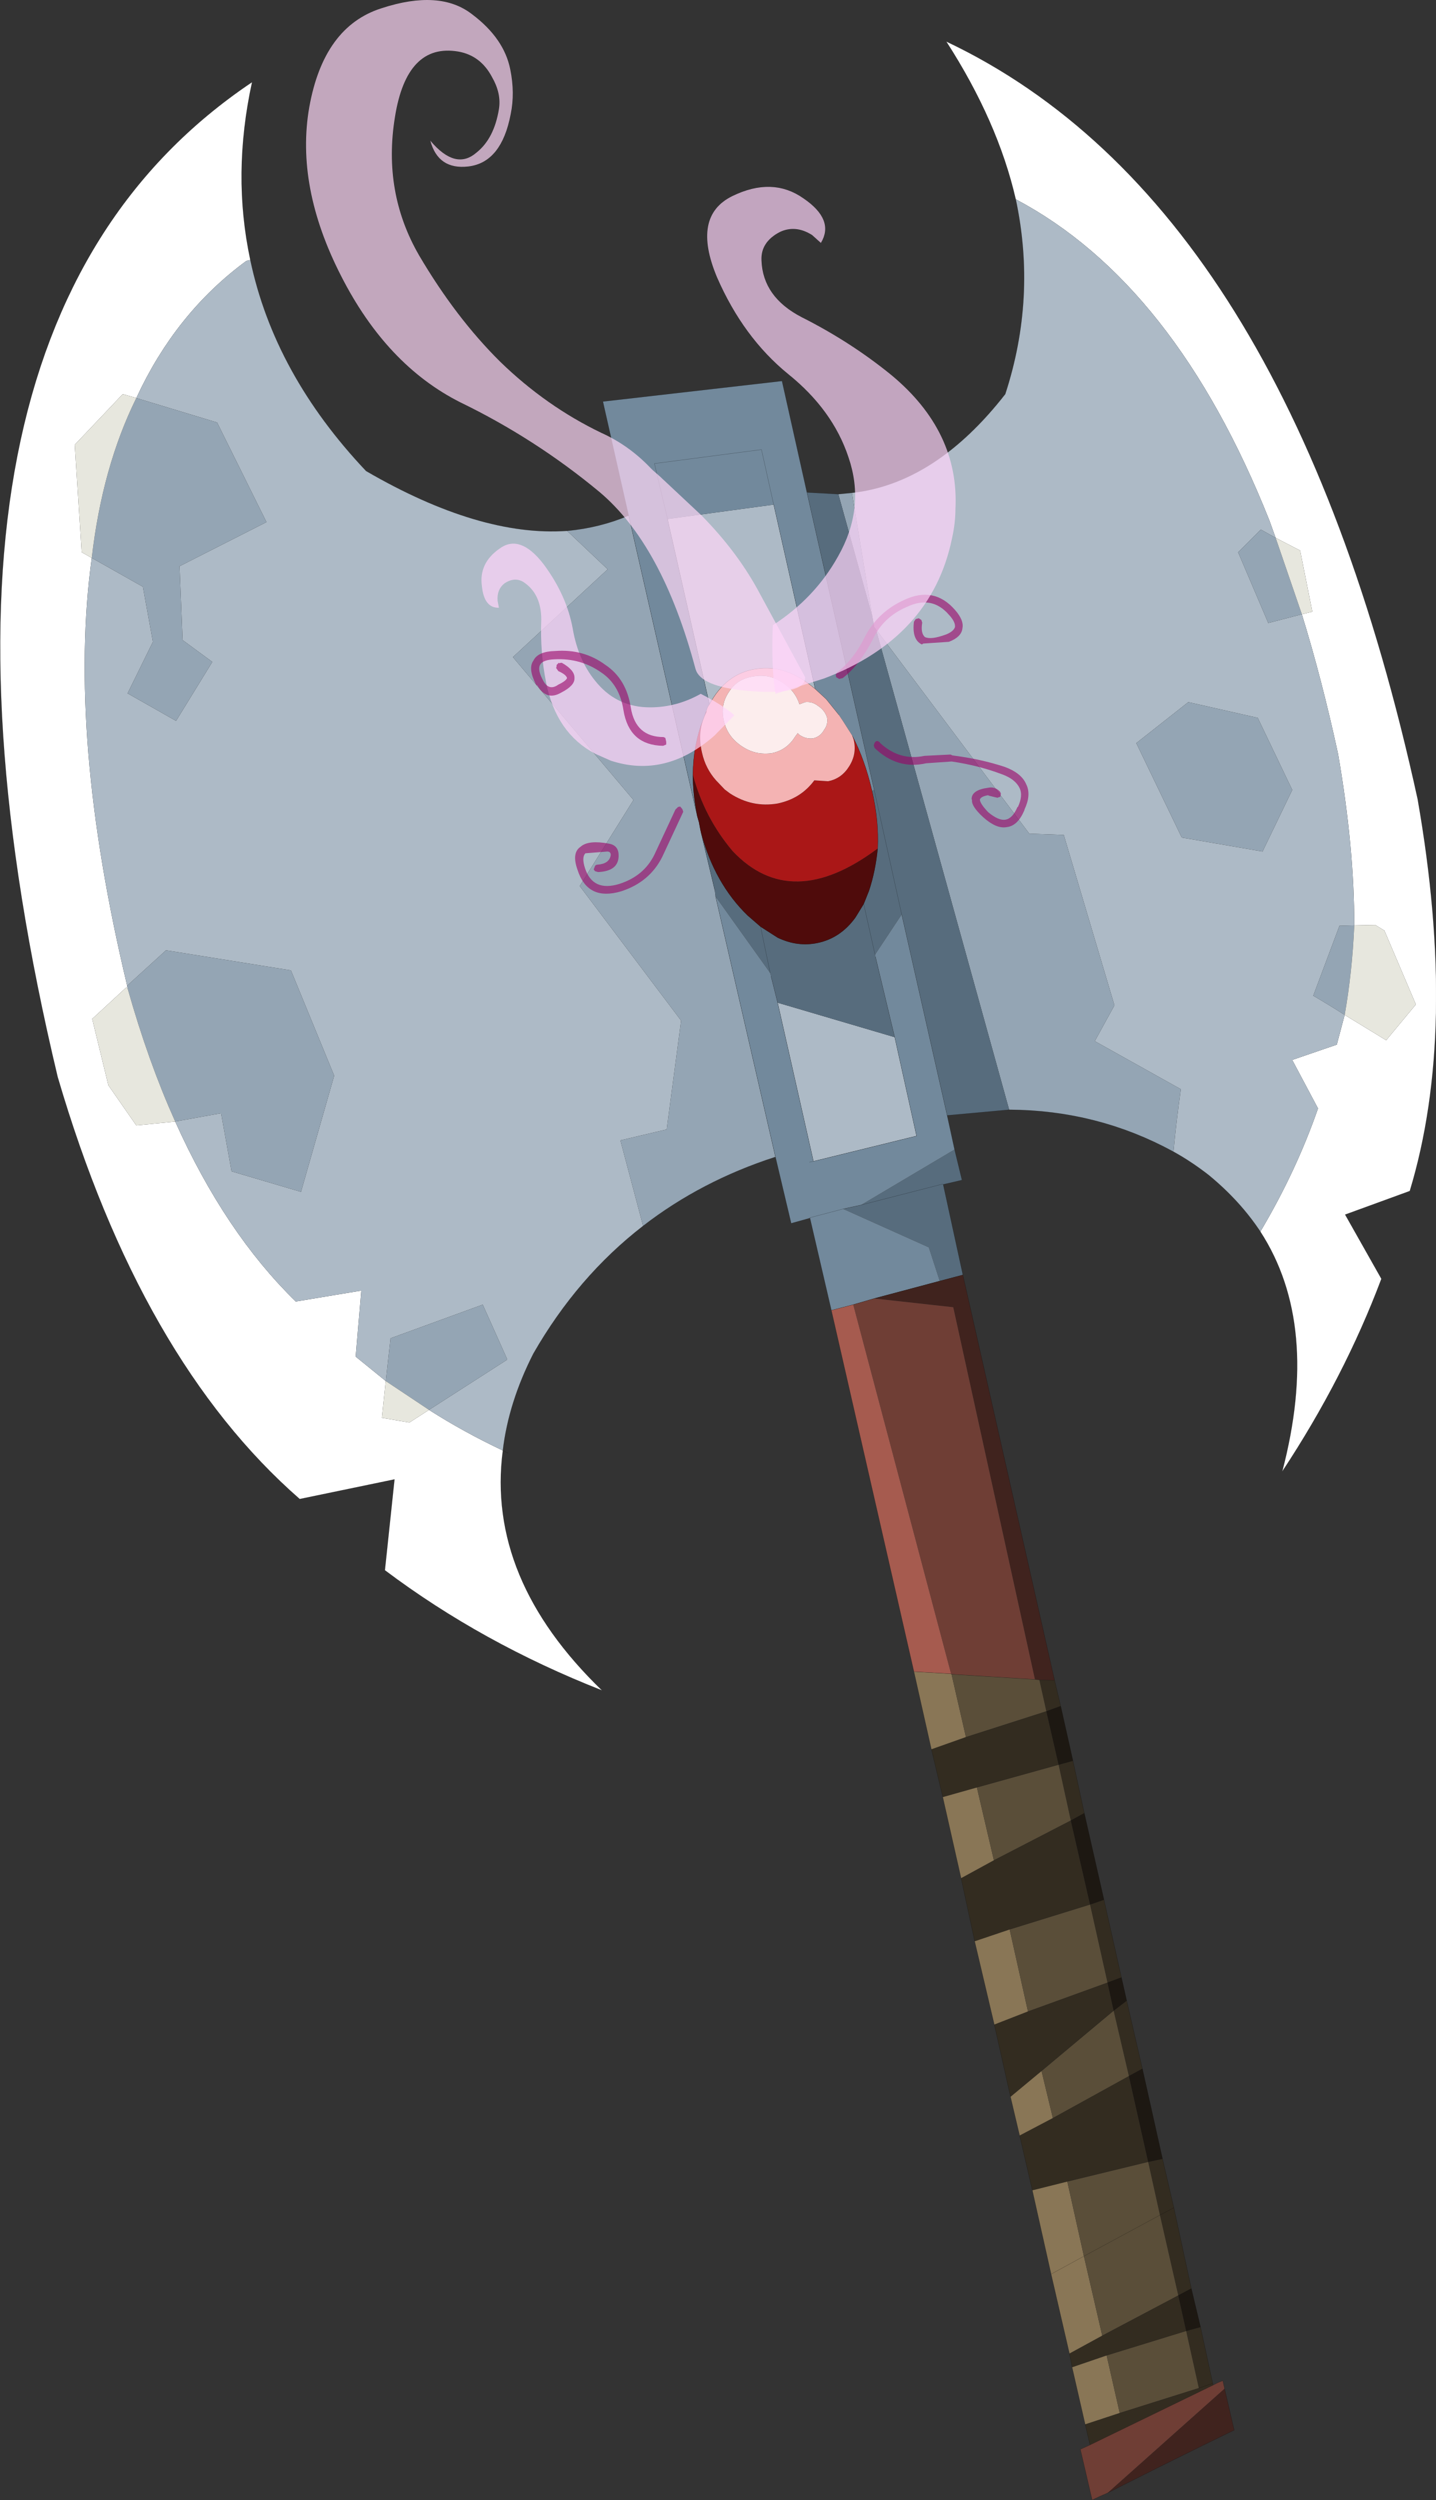<?xml version="1.0"?>
<svg xmlns="http://www.w3.org/2000/svg" xmlns:xlink="http://www.w3.org/1999/xlink" width="164.35px" height="286.1px"><rect width="100%" height="100%" fill="#333333" stroke="none"/><g transform="matrix(1, 0, 0, 1, -136.25, -11.8)"><use xlink:href="#object-0" width="164.35" height="286.1" transform="matrix(1, 0, 0, 1, 136.25, 11.8)"/></g><defs><g transform="matrix(1, 0, 0, 1, -136.25, -11.8)" id="object-0"><path fill-rule="evenodd" fill="#a65b4f" stroke="none" d="M251.65 96.95Q247.05 93.2 252.35 90.25Q259.7 91.55 254.6 96.8Q253.25 98.2 251.65 96.95"/><path fill-rule="evenodd" fill="#ffffff" stroke="none" d="M252.5 34.6Q250.45 25.7 244.55 16.55Q283.6 35.05 298.5 103.25Q303.15 129.8 297.6 148.1L290.2 150.8L294.35 158.15Q290.1 169.45 283 180.2Q287.4 163.4 280.5 152.75Q284.6 145.85 287.1 138.65L284.15 133.1L289.25 131.35L290.15 127.95L294.9 130.85L298.3 126.75L294.7 118.3L293.65 117.65L291.25 117.7Q291.25 108.8 289.4 98.1Q287.55 89.55 285.25 82.1L286.45 81.8L285.05 74.8L282.25 73.35L281.55 71.4Q270.75 44.25 252.5 34.6M146.75 75.65Q143.95 95.95 150.8 124.6L150.85 124.9L150.7 124.8L146.8 128.4L148.65 136L151.85 140.6L156.3 140.15Q162 152.85 170.1 160.75L177.6 159.5L176.95 167.05L180.4 169.85L179.95 174.05L183.1 174.6L185.35 173.15Q189.35 175.7 193.8 177.8Q191.9 192.45 205.15 205.25Q191.4 199.85 180.3 191.5L181.4 181.1L170.55 183.35Q152.35 167.45 142.85 135.05Q122.5 49.8 165.1 21.2Q162.8 31.75 164.9 41.55L164.45 41.65Q156.35 47.6 151.85 57.35L150.3 56.9L144.8 62.7L145.6 75L146.75 75.65"/><path fill-rule="evenodd" fill="#adbac6" stroke="none" d="M280.5 152.75Q278.15 149.2 274.55 146.25Q272.55 144.7 270.55 143.6Q270.9 140 271.4 136.45L261.55 130.95L263.8 126.85L258 107.35L254.05 107.2L236.5 83.8L236.3 83.55L236.1 82.4L233.75 68.2Q243.3 67.15 251.3 56.9Q254.9 45.85 252.5 34.6Q270.75 44.25 281.55 71.4L282.25 73.35L280.55 72.4L277.95 75L281.4 83.1L285.25 82.1Q287.55 89.55 289.4 98.1Q291.25 108.8 291.25 117.7L289.55 117.75L286.55 125.75Q288.35 126.8 290.15 127.95L289.25 131.35L284.15 133.1L287.1 138.65Q284.6 145.85 280.5 152.75M209.85 152.1Q202.35 157.9 197.3 166.7Q194.45 172.3 193.8 177.8Q189.35 175.7 185.35 173.15L194.3 167.4L194.3 167.35L191.5 161.1L180.95 164.95L180.4 169.85L176.95 167.05L177.6 159.5L170.1 160.75Q162 152.85 156.3 140.15L161.55 139.2L162.75 145.85L170.7 148.2L174.5 134.9L169.55 122.85L155.25 120.55L150.8 124.6Q143.95 95.95 146.75 75.65L152.6 78.95L153.75 85.25L150.85 91.15L156.4 94.3L160.55 87.55L157.15 85.05L156.8 76.6L166.75 71.55L161.1 60.15L151.85 57.35Q156.35 47.6 164.45 41.65L164.9 41.55Q167.65 54.6 178.15 65.7Q191.15 73.25 201.15 72.55L205.8 76.95L194.95 87L208.75 103.35L202.6 113.2L214.2 128.6L212.55 141.05L207.25 142.3L209.85 152.1M217.45 92.4L212.65 71.2L224.8 69.55L229.55 90.65Q226.25 87.8 222.8 88.35Q219.35 88.85 217.45 92.4M225.25 126.55L238.65 130.5L241.15 141.8L229.35 144.7L225.25 126.55M280.2 93.95L272.25 92.15L266.35 96.8L266.3 96.85L271.5 107.65L280.75 109.25L284.15 102.2L280.2 93.95"/><path fill-rule="evenodd" fill="#94a5b4" stroke="none" d="M270.55 143.6Q261.85 138.85 251.75 138.8L236.5 83.8L254.05 107.2L258 107.35L263.8 126.85L261.55 130.95L271.4 136.45Q270.9 140 270.55 143.6M225 144.2Q216.5 146.95 209.85 152.1L207.25 142.3L212.55 141.05L214.2 128.6L202.6 113.2L208.75 103.35L194.95 87L205.8 76.95L201.15 72.55Q204.9 72.2 208.2 70.8L216.05 105.2L216.25 105.9L216.4 106.7L216.5 107.15L218.05 113.65L218.15 114.4L225 144.2M232.2 68.35L233.75 68.2L236.1 82.4L232.2 68.35M285.25 82.1L281.4 83.1L277.95 75L280.55 72.4L282.25 73.35L285.25 82.1M151.85 57.35L161.1 60.15L166.75 71.55L156.8 76.6L157.15 85.05L160.55 87.55L156.4 94.3L150.85 91.15L153.75 85.25L152.6 78.95L146.75 75.65Q147.95 65.25 151.85 57.35M150.8 124.6L155.25 120.55L169.55 122.85L174.5 134.9L170.7 148.2L162.75 145.85L161.55 139.2L156.3 140.15Q153.2 133.25 150.85 124.9L150.8 124.6M180.4 169.85L180.95 164.95L191.5 161.1L194.3 167.35L194.3 167.4L185.35 173.15L180.4 169.85M280.2 93.95L284.15 102.2L280.75 109.25L271.5 107.65L266.3 96.85L266.35 96.8L272.25 92.15L280.2 93.95M290.15 127.95Q288.35 126.8 286.55 125.75L289.55 117.75L291.25 117.7Q291 123.15 290.15 127.95"/><path fill-rule="evenodd" fill="#576c7d" stroke="none" d="M251.75 138.8L244.65 139.45L239.45 116.45L236.4 121.05L236.45 121.3L238.65 130.5L225.25 126.55L224.5 123.55L224.4 123.15L223.3 117.85L225.25 119.1Q227.55 120.2 229.85 119.7Q232.45 119.15 234.15 116.8L235.1 115.25L236.4 121.05L235.1 115.25L235.7 113.75Q236.45 111.5 236.7 108.9Q236.85 105.75 236.05 102.3L236.3 102.2L228.6 68.15L232.2 68.35L236.1 82.4L236.3 83.55L236.5 83.8L251.75 138.8M245.5 143.35L246.35 146.85L244.2 147.35L246.45 157.7L243.8 158.4L242.55 154.55L232.75 150.15L234.8 149.7L245.5 143.35M223.3 117.85L224.4 123.15L218.15 114.4L218.05 113.65L216.5 107.15Q218.05 112.9 221.8 116.55L223.3 117.85M236.3 102.2L239.45 116.45L236.3 102.2M244.2 147.35L244.15 147.3L234.8 149.7L244.15 147.3L244.2 147.35"/><path fill-rule="evenodd" fill="#72899c" stroke="none" d="M244.65 139.45L245.5 143.35L234.8 149.7L232.75 150.15L242.55 154.55L243.8 158.4L236.3 160.4L233.9 161.1L231.4 161.75L228.95 151.2L226.8 151.8L225 144.2L218.15 114.4L224.4 123.15L224.5 123.55L225.25 126.55L229.35 144.7L228.9 144.8L229.35 144.7L241.15 141.8L238.65 130.5L236.45 121.3L236.4 121.05L239.45 116.45L244.65 139.45M208.2 70.8L205.25 57.75L225.75 55.4L228.6 68.15L236.3 102.2L236.05 102.3Q235.25 98.8 233.8 96L232.75 94.35L232.25 93.6L230.8 91.8L229.55 90.65L224.8 69.55L223.4 63.25L211.15 64.85L212.65 71.2L217.45 92.4Q217.2 92.7 217.1 93.15L216.7 94.2Q215.6 97 215.55 100.45Q215.55 102.7 216.05 105.2L208.2 70.8M212.65 71.2L211.15 64.85L223.4 63.25L224.8 69.55L212.65 71.2M228.95 151.2L228.95 151.15L232.75 150.15L228.95 151.15L228.95 151.2"/><path fill-rule="evenodd" fill="#40231e" stroke="none" d="M246.45 157.7L256.95 204.1L255.2 204.05L254.7 204L245.35 161.4L236.3 160.4L243.8 158.4L246.45 157.7M276.4 285.15L277.5 289.9Q270.2 293.45 263 297.1L276.4 285.15"/><path fill-rule="evenodd" fill="#332c20" stroke="none" d="M256.95 204.1L257.65 207.05L256 207.65L257.4 213.75L259.05 213.3L260.35 219.3L258.8 220.15L257.4 213.75L248.05 216.35L244.15 217.45L242.85 212L246.8 210.6L256 207.65L255.2 204.05L256.95 204.1M262.6 229.2L264.6 238.1L263 238.7L261 229.75L258.8 220.15L250 224.7L246.25 226.75L247.8 233.95L251.8 232.6L261 229.75L262.6 229.2M265.2 240.75L267 248.55L265.45 249.4L263.7 241.9L263 238.7L253.9 242L250.05 243.5L251.9 251.75L255.45 248.8L263.7 241.9L265.2 240.75M269.3 258.85L270.6 264.45L272.6 273.7L271.1 274.5L262.4 279.1L258.65 281.15L258.95 282.7L262.9 281.35L272 278.55L273.45 285.1L264.4 287.95L260.45 289.25L261 291.6L275.1 284.75L275.05 284.55L273.65 278.1L272 278.55L271.1 274.5L269 265.3L267.65 259.2L265.45 249.4L256.75 254.2L252.95 256.2L254.4 262.45L258.4 261.45L267.65 259.2L269.3 258.85M270.6 264.45L269 265.3L270.6 264.45M275.05 284.55L273.45 285.1L275.05 284.55"/><path fill-rule="evenodd" fill="#1d1812" stroke="none" d="M257.65 207.05L259.05 213.3L257.4 213.75L256 207.65L257.65 207.05M260.35 219.3L262.6 229.2L261 229.75L258.8 220.15L260.35 219.3M264.6 238.1L265.2 240.75L263.7 241.9L263 238.7L264.6 238.1M267 248.55L269.3 258.85L267.65 259.2L265.45 249.4L267 248.55M272.6 273.7L273.65 278.1L272 278.55L271.1 274.5L272.6 273.7"/><path fill-rule="evenodd" fill="#6f3e35" stroke="none" d="M275.1 284.75Q275.65 284.45 276.2 284.25L276.4 285.15L263 297.1Q262.05 297.5 261.25 297.9L259.9 292.1L261 291.6L275.1 284.75M233.9 161.1L236.3 160.4L245.35 161.4L254.7 204L245.15 203.4L245.1 203.35L233.9 161.1"/><path fill-rule="evenodd" fill="#897656" stroke="none" d="M260.45 289.25L258.95 282.7L262.9 281.35L264.4 287.95L260.45 289.25M258.65 281.15L256.55 272.05L254.4 262.45L258.4 261.45L260.3 270L256.55 272.05L260.3 270L262.4 279.1L258.65 281.15M252.95 256.2L251.9 251.75L255.45 248.8L256.75 254.2L252.95 256.2M250.05 243.5L247.8 233.95L251.8 232.6L253.9 242L250.05 243.5M246.25 226.75L244.15 217.45L248.05 216.35L250 224.7L246.25 226.75M242.85 212L240.85 203.1L245.1 203.35L245.15 203.4L246.8 210.6L242.85 212"/><path fill-rule="evenodd" fill="#a65b4f" stroke="none" d="M240.85 203.1L231.4 161.75L233.9 161.1L245.1 203.35L240.85 203.1"/><path fill-rule="evenodd" fill="#e7e7de" stroke="none" d="M282.25 73.35L285.05 74.8L286.45 81.8L285.25 82.1L282.25 73.35M291.25 117.7L293.65 117.65L294.7 118.3L298.3 126.75L294.9 130.85L290.15 127.95Q291 123.15 291.25 117.7M146.75 75.65L145.6 75L144.8 62.7L150.3 56.9L151.85 57.35Q147.95 65.25 146.75 75.65M180.4 169.85L185.35 173.15L183.1 174.6L179.95 174.05L180.4 169.85M150.85 124.9Q153.2 133.25 156.3 140.15L151.85 140.6L148.65 136L146.8 128.4L150.7 124.8L150.85 124.9"/><path fill-rule="evenodd" fill="#4f0b0b" stroke="none" d="M216.05 105.2Q215.55 102.7 215.55 100.45Q216.85 105.35 220.1 109.2Q226.8 116.3 236.7 108.9Q236.45 111.5 235.7 113.75L235.1 115.25L234.15 116.8Q232.45 119.15 229.85 119.7Q227.55 120.2 225.25 119.1L223.3 117.85L221.8 116.55Q218.05 112.9 216.5 107.15L216.4 106.7L216.25 105.9L216.05 105.2"/><path fill-rule="evenodd" fill="#aa1717" stroke="none" d="M215.55 100.45Q215.6 97 216.7 94.2L217.1 93.15L217.1 93.3Q216 95.4 216.6 97.95Q217 99.75 218.2 101.1L219.2 102.15L219.8 102.6Q222.35 104.25 225.25 103.75Q227.9 103.2 229.45 101.1L230.95 101.2L231.05 101.2Q232.55 100.9 233.4 99.55Q234.35 98.1 233.95 96.45L233.8 96Q235.25 98.8 236.05 102.3Q236.85 105.75 236.7 108.9Q226.8 116.3 220.1 109.2Q216.85 105.35 215.55 100.45"/><path fill-rule="evenodd" fill="#f4b3b3" stroke="none" d="M217.1 93.15Q217.2 92.7 217.45 92.4Q219.35 88.85 222.8 88.35Q226.25 87.8 229.55 90.65L230.8 91.8L232.25 93.6L232.75 94.35L233.8 96L233.95 96.45Q234.35 98.1 233.4 99.55Q232.55 100.9 231.05 101.2L230.95 101.2L229.45 101.1Q227.9 103.2 225.25 103.75Q222.35 104.25 219.8 102.6L219.2 102.15L218.2 101.1Q217 99.75 216.6 97.95Q216 95.4 217.1 93.3L217.1 93.15M230.9 93.9Q230.65 93.1 229.9 92.6Q229.2 92.05 228.4 92.15L227.75 92.4Q227.25 90.85 225.85 89.95Q224.35 88.9 222.55 89.2Q220.65 89.45 219.7 90.95Q218.65 92.45 219.1 94.3Q219.5 96.1 221.15 97.2Q222.7 98.25 224.55 98Q226.3 97.65 227.25 96.1L227.55 95.7L227.75 95.9Q228.5 96.4 229.3 96.3Q230.15 96.1 230.55 95.35Q231.05 94.7 230.9 93.9"/><path fill-rule="evenodd" fill="#fceded" stroke="none" d="M230.9 93.9Q231.05 94.7 230.55 95.35Q230.15 96.1 229.3 96.3Q228.5 96.4 227.75 95.9L227.55 95.7L227.25 96.1Q226.3 97.65 224.55 98Q222.7 98.25 221.15 97.2Q219.5 96.1 219.1 94.3Q218.65 92.45 219.7 90.95Q220.65 89.45 222.55 89.2Q224.35 88.9 225.85 89.95Q227.25 90.85 227.75 92.4L228.4 92.15Q229.2 92.05 229.9 92.6Q230.65 93.1 230.9 93.9"/><path fill-rule="evenodd" fill="#5a4e39" stroke="none" d="M254.7 204L255.2 204.05L256 207.65L246.8 210.6L245.15 203.4L254.7 204M248.05 216.35L257.4 213.75L258.8 220.15L250 224.7L248.05 216.35M253.9 242L251.8 232.6L261 229.75L263 238.7L253.9 242M263.7 241.9L265.45 249.4L256.75 254.2L255.45 248.8L263.7 241.9M258.4 261.45L267.65 259.2L269 265.3L271.1 274.5L262.4 279.1L260.3 270L269 265.3L260.3 270L258.4 261.45M264.4 287.95L262.9 281.35L272 278.55L273.45 285.1L264.4 287.95"/><path fill="none" stroke="#000000" stroke-opacity="0.251" stroke-width="0.05" stroke-linecap="round" stroke-linejoin="round" d="M252.5 34.6Q250.45 25.7 244.55 16.55Q283.6 35.05 298.5 103.25Q303.15 129.8 297.6 148.1L290.2 150.8L294.35 158.15Q290.1 169.45 283 180.2Q287.4 163.4 280.5 152.75Q278.15 149.2 274.55 146.25Q272.55 144.7 270.55 143.6Q261.85 138.85 251.75 138.8L244.65 139.45L245.5 143.35L246.35 146.85L244.2 147.35L246.45 157.7L256.95 204.1L257.65 207.05L259.05 213.3L260.35 219.3L262.6 229.2L264.6 238.1L265.2 240.75L267 248.55L269.3 258.85L270.6 264.45L272.6 273.7L273.65 278.1L275.05 284.55L275.1 284.75Q275.65 284.45 276.2 284.25L276.4 285.15L277.5 289.9Q270.2 293.45 263 297.1Q262.05 297.5 261.25 297.9L259.9 292.1L261 291.6L260.45 289.25L258.95 282.7L258.65 281.15L256.55 272.05L254.4 262.45L252.95 256.2L251.9 251.75L250.05 243.5L247.8 233.95L246.25 226.75L244.15 217.45L242.85 212L240.85 203.1L231.4 161.75L228.95 151.2L226.8 151.8L225 144.2Q216.5 146.95 209.85 152.1Q202.35 157.9 197.3 166.7Q194.45 172.3 193.8 177.8L194.4 178.1M228.6 68.15L232.2 68.35L233.75 68.2Q243.3 67.15 251.3 56.9Q254.9 45.85 252.5 34.6M228.6 68.15L225.75 55.4L205.25 57.75L208.2 70.8L216.05 105.2Q215.55 102.7 215.55 100.45Q215.6 97 216.7 94.2L217.1 93.15Q217.2 92.7 217.45 92.4L212.65 71.2L211.15 64.85L223.4 63.25L224.8 69.55L229.55 90.65L230.8 91.8L232.25 93.6M233.8 96Q235.25 98.8 236.05 102.3Q236.85 105.75 236.7 108.9Q236.45 111.5 235.7 113.75L235.1 115.25L236.4 121.05M236.3 102.2L228.6 68.15M193.8 177.8Q191.9 192.45 205.15 205.25Q191.4 199.85 180.3 191.5L181.4 181.1L170.55 183.35Q152.35 167.45 142.85 135.05Q122.5 49.8 165.1 21.2Q162.8 31.75 164.9 41.55Q167.65 54.6 178.15 65.7Q191.15 73.25 201.15 72.55Q204.9 72.2 208.2 70.8M217.45 92.4Q219.35 88.85 222.8 88.35Q226.25 87.8 229.55 90.65M216.5 107.15L216.4 106.7L216.25 105.9L216.05 105.2M224.5 123.55L225.25 126.55L229.35 144.7L228.9 144.8M238.65 130.5L236.45 121.3M235.1 115.25L234.15 116.8Q232.45 119.15 229.85 119.7Q227.55 120.2 225.25 119.1L223.3 117.85L224.4 123.15M218.15 114.4L225 144.2M223.3 117.85L221.8 116.55Q218.05 112.9 216.5 107.15L218.05 113.65M232.75 150.15L234.8 149.7L244.15 147.3L244.2 147.35M243.8 158.4L246.45 157.7M232.75 150.15L228.95 151.15L228.95 151.2M231.4 161.75L233.9 161.1L236.3 160.4L243.8 158.4M239.45 116.45L236.3 102.2M229.35 144.7L241.15 141.8L238.65 130.5M244.65 139.45L239.45 116.45M254.7 204L255.2 204.05L256.95 204.1M245.1 203.35L245.15 203.4L254.7 204M257.4 213.75L259.05 213.3M246.8 210.6L256 207.65L257.65 207.05M248.05 216.35L257.4 213.75M258.8 220.15L260.35 219.3M240.85 203.1L245.1 203.35M244.15 217.45L248.05 216.35M250 224.7L258.8 220.15M261 229.75L262.6 229.2M242.85 212L246.8 210.6M250.05 243.5L253.9 242L263 238.7L264.6 238.1M251.8 232.6L247.8 233.95M251.8 232.6L261 229.75M263.7 241.9L265.2 240.75M250 224.7L246.25 226.75M265.45 249.4L267 248.55M256.75 254.2L265.45 249.4M267.65 259.2L269.3 258.85M252.95 256.2L256.75 254.2M251.9 251.75L255.45 248.8L263.7 241.9M254.4 262.45L258.4 261.45L267.65 259.2M269 265.3L270.6 264.45M260.3 270L256.55 272.05M262.4 279.1L271.1 274.5L272.6 273.7M269 265.3L260.3 270M262.9 281.35L258.95 282.7M260.45 289.25L264.4 287.95L273.45 285.1L275.05 284.55M272 278.55L262.9 281.35M272 278.55L273.65 278.1M258.65 281.15L262.4 279.1M275.1 284.75L261 291.6"/><path fill-rule="evenodd" fill="#ffd9f8" fill-opacity="0.702" stroke="none" d="M194.7 24.85Q195.2 22.45 194.65 19.75Q193.95 16.2 190.3 13.45Q186.6 10.55 179.9 12.75Q173.3 14.85 171.65 24.05Q170.05 33.15 175.3 43.4Q180.5 53.6 188.95 57.85Q197.5 62 204.8 68.05Q212.05 74.1 215.85 88.35Q216.4 90.35 221.65 90.85Q228.4 91.45 228.4 89.3L222.95 79.25Q220.5 74.8 216.5 70.75L211.75 66.3L210.95 65.6L210.65 65.3Q208.2 62.75 205.1 61.35Q198.75 58.3 193.5 53.2Q188.4 48.15 184.2 41Q180.05 33.8 181.45 25.2Q182.8 16.7 188.7 17.7Q191.25 18.15 192.55 20.6Q193.65 22.5 193.35 24.3Q192.8 27.65 190.8 29.25Q188.4 31.35 185.5 27.9Q186.4 31.25 189.85 30.85Q193.65 30.4 194.7 24.85"/><path fill-rule="evenodd" fill="#ffd5fa" fill-opacity="0.702" stroke="none" d="M206.15 98.85Q212.4 100.9 218 96L220.3 93.65Q218.9 92.45 216.45 91.2Q213.7 92.75 210.65 92.75Q207 92.75 204.65 90.05Q202.45 87.55 201.8 83.75Q201.1 79.9 198.45 76.35Q195.75 72.85 193.4 74.6Q191.05 76.25 191.4 78.85Q191.65 81.4 193.35 81.35L193.2 80.55Q193.1 79.25 194 78.55Q195.15 77.8 196.15 78.4Q198.2 79.75 198.2 82.7Q198.05 86.4 198.75 89.9Q199.9 95.7 204.35 98.05L206.15 98.85"/><path fill-rule="evenodd" fill="#990066" fill-opacity="0.6" stroke="none" d="M232.7 89.4L232.3 89.5L231.95 89.3L231.9 89L232.1 88.7Q233.95 87.3 235.25 84.65Q236.75 81.8 239.75 80.45Q243.15 78.85 245.55 81.6Q246.6 82.8 246.4 83.7Q246.3 84.7 244.85 85.25L241.9 85.45L241.85 85.5L241.75 85.55Q240.6 85 240.85 82.95L241.05 82.65L241.4 82.55L241.7 82.75L241.8 83.05Q241.6 84.25 242.1 84.7Q242.8 85.05 244.55 84.4Q245.4 84.05 245.55 83.55Q245.6 82.95 244.85 82.15Q242.9 79.9 240.05 81.25Q237.35 82.4 236.15 84.95Q234.65 87.9 232.7 89.4"/><path fill-rule="evenodd" fill="#990066" fill-opacity="0.6" stroke="none" d="M205.75 109.25L203.25 109.45Q202.8 109.9 203.2 111.15Q204.1 113.9 207.15 112.95Q209.95 112.05 211.15 109.6L213.55 104.45L213.85 104.15L214.1 104.1L214.35 104.4L214.45 104.7L212.05 109.85Q210.6 112.75 207.35 113.8Q203.5 114.95 202.35 111.35Q201.65 109.4 202.7 108.7Q203.6 107.9 205.95 108.35Q207.1 108.55 207.05 109.8Q207 111.5 204.7 111.6L204.35 111.5L204.2 111.3L204.35 110.9Q204.45 110.75 204.65 110.75Q206 110.65 206.15 109.65Q206.15 109.25 205.75 109.25"/><path fill-rule="evenodd" fill="#990066" fill-opacity="0.6" stroke="none" d="M197.6 90.15L197.7 90.25L197.75 90.25Q198.8 92.05 200.5 91.05Q202.05 90.25 202 89.4Q202.05 88.5 200.55 87.65L200.45 87.65L200.25 87.7L200.2 87.65L199.95 87.9L199.95 88.05L199.9 88.25L200.15 88.6Q201.05 89 201.15 89.4Q201 89.75 200.15 90.15Q199.1 90.9 198.45 89.75Q197.75 88.5 198.05 87.9Q198.35 87.3 199.75 87.25Q202.7 87.1 205.05 88.75Q207.15 90.15 207.6 93.05Q208.25 97.1 212.15 97.15L212.5 97L212.5 96.7L212.4 96.25L212.2 96.15Q209 96.15 208.45 92.8Q207.95 89.5 205.55 87.9Q203.05 86.05 199.8 86.3Q197.8 86.35 197.3 87.4Q196.65 88.3 197.6 90.15"/><path fill-rule="evenodd" fill="#990066" fill-opacity="0.6" stroke="none" d="M253.7 101.55Q254.3 102.75 253.5 104.45L253.5 104.5Q252.75 106.3 251.5 106.45Q250.3 106.7 248.75 105.3Q247.4 104.05 247.5 103.35L247.45 103.25Q247.45 102.2 249.35 101.95Q250.05 101.8 250.6 102.3L250.7 102.4L250.8 102.6L250.75 102.95L250.7 103L250.5 103.05L250.45 103.1L250.2 103.05L249.4 102.85L249.35 102.8Q248.5 102.95 248.4 103.3Q248.4 103.75 249.35 104.75Q250.55 105.75 251.35 105.6Q252.15 105.45 252.7 104.15L252.75 104.15Q253.35 102.85 252.95 102Q252.45 100.95 250.9 100.4Q248.25 99.4 245.2 98.95L245.1 98.95L242.25 99.15Q238.95 99.9 236.35 97.4L236.25 97.1L236.35 96.8L236.4 96.75Q236.5 96.6 236.65 96.6Q236.9 96.65 237 96.85Q239.25 98.9 242.05 98.3L245 98.15L245.05 98.15L245.25 98.25Q248.45 98.65 251.2 99.55Q253.15 100.25 253.7 101.55"/><path fill-rule="evenodd" fill="#ffd5fa" fill-opacity="0.702" stroke="none" d="M245.2 73.45Q242.85 84.8 230.55 89.45L225 91.2Q224.5 88.05 224.7 83.35Q229.5 80.25 232.15 75.5Q235.35 69.9 233.35 64.1Q231.55 58.7 226.45 54.6Q221.3 50.4 218.3 43.5Q215.4 36.55 220.05 34.25Q224.65 32 228.2 34.5Q231.8 36.95 230.2 39.6L229.2 38.7Q227.3 37.5 225.5 38.35Q223.3 39.5 223.4 41.6Q223.55 45.8 228 48.1Q233.65 50.95 238.3 54.75Q246.05 61.2 245.6 70.05Q245.6 71.65 245.2 73.45"/></g></defs></svg>
